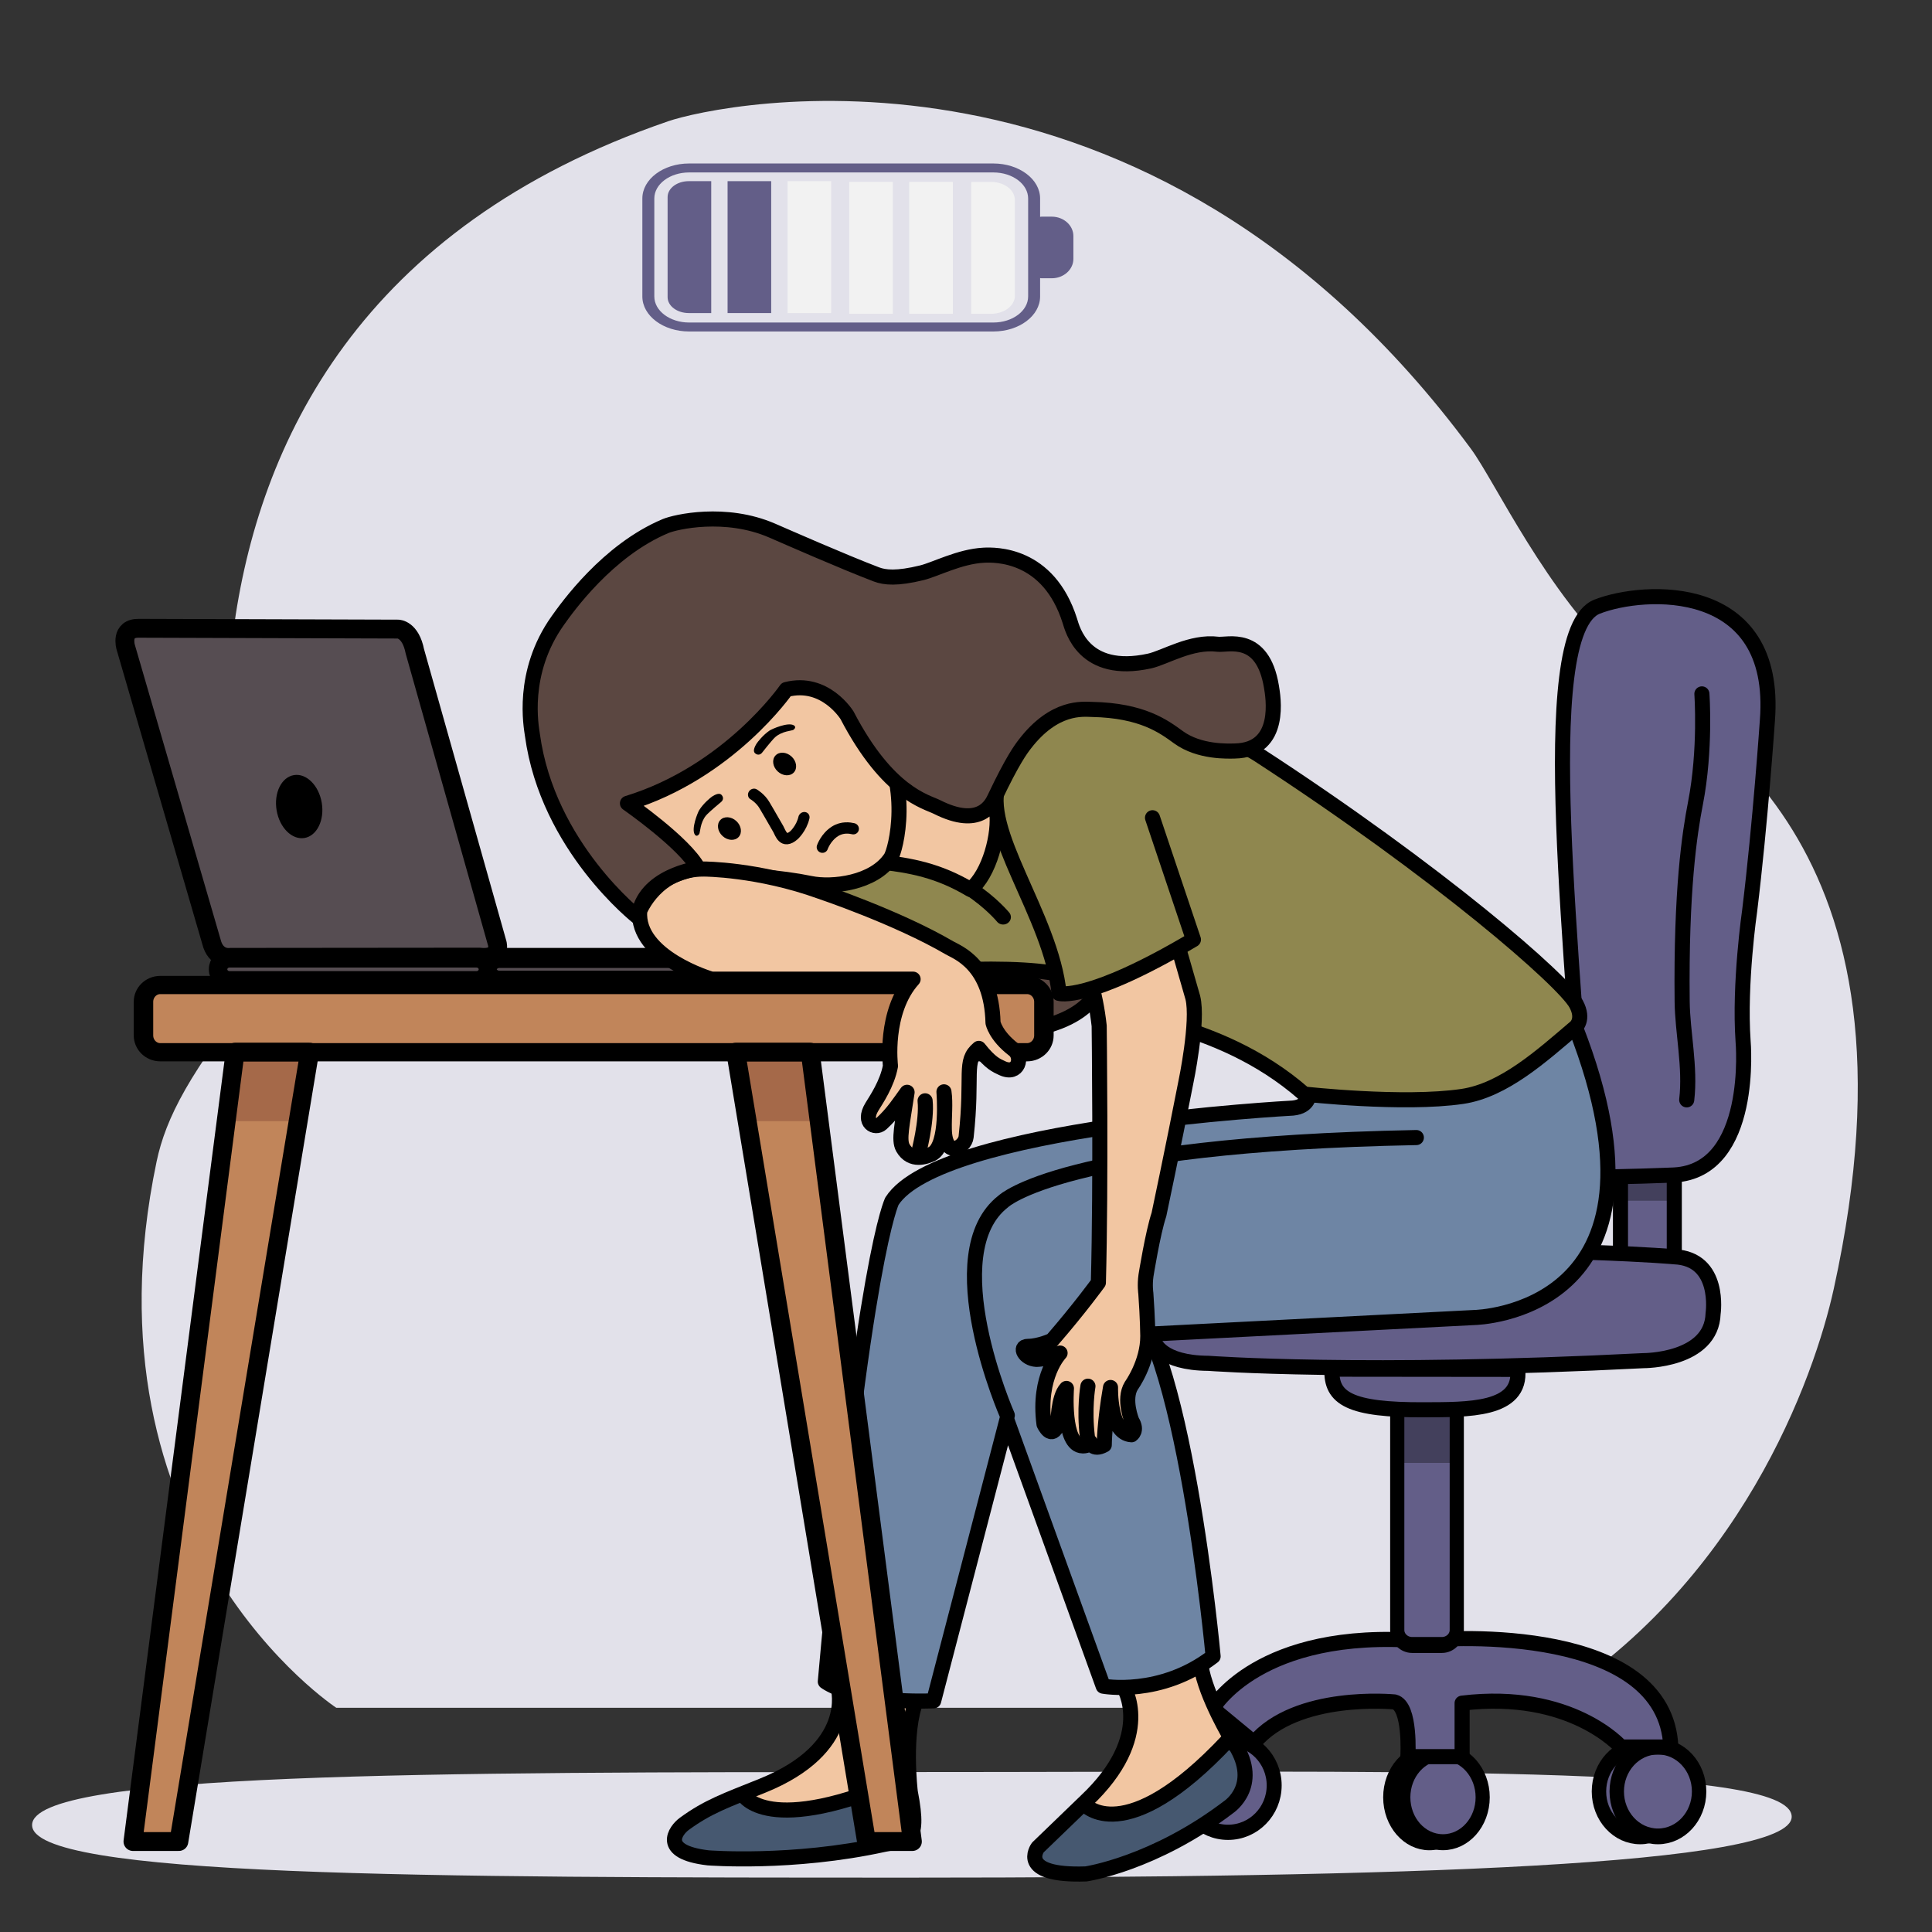 <svg xmlns="http://www.w3.org/2000/svg" xmlns:xlink="http://www.w3.org/1999/xlink" xmlns:serif="http://www.serif.com/" width="100%" height="100%" viewBox="0 0 1024 1024" xml:space="preserve" style="fill-rule:evenodd;clip-rule:evenodd;stroke-linecap:round;stroke-linejoin:round;stroke-miterlimit:1.5;"><rect x="0" y="0" width="1024" height="1024" fill="#333333" stroke="none"/>    <g>        <path d="M138.058,521.641C138.058,521.641 27.523,176.437 354.161,64.266C380.791,55.121 607.705,5.177 779.592,237.844C792.485,255.297 819.403,314.088 860.202,351.554C897.841,386.12 1024.95,442.079 971.901,683.258C961.759,729.364 922.8,840.879 815.506,905.166L178.247,905.166C178.247,905.166 41.207,815.288 83.003,615.645C87.8,592.732 100.525,567.76 138.058,521.641Z" style="fill:rgb(226,225,234);"></path>        <g transform="matrix(1.019,0,0,0.892,-17.782,107.644)">            <path d="M491.767,932.275C744.337,932.275 949.162,927.415 949.377,958.753C949.577,988.069 744.337,995 491.767,995C239.197,995 33.563,994.65 34.142,963.638C34.724,932.472 239.197,932.275 491.767,932.275Z" style="fill:rgb(226,225,234);"></path>        </g>        <g transform="matrix(0.915,0,0,0.915,91.466,83.441)">            <g transform="matrix(0.83,0,0,0.905,135.534,86.077)">                <circle cx="860.923" cy="950.791" r="28.738" style="fill:rgb(99,94,136);stroke:black;stroke-width:10.07px;"></circle>            </g>            <g transform="matrix(0.93,0,0,0.946,-189.268,43.556)">                <circle cx="860.923" cy="950.791" r="28.738" style="fill:rgb(99,94,136);stroke:black;stroke-width:9.32px;"></circle>            </g>            <g transform="matrix(0.83,0,0,0.905,145.841,86.077)">                <circle cx="860.923" cy="950.791" r="28.738" style="fill:rgb(99,94,136);stroke:black;stroke-width:10.07px;"></circle>            </g>            <g transform="matrix(0.789,0,0,0.905,48.724,89.45)">                <circle cx="860.923" cy="950.791" r="28.738" style="fill:rgb(99,94,136);stroke:black;stroke-width:10.3px;"></circle>            </g>            <g transform="matrix(0.8,0,0,0.905,47.163,89.45)">                <circle cx="860.923" cy="950.791" r="28.738" style="fill:rgb(99,94,136);stroke:black;stroke-width:10.23px;"></circle>            </g>            <g transform="matrix(1,0,0,1,-2,-1)">                <path d="M604.464,899.461C604.464,899.461 630.855,852.865 725.425,860.256C742.584,857.966 866.991,851.323 869.882,921.779L841.035,921.779C841.035,921.779 812.158,888.716 748.978,896.366L748.978,927.361L717.553,927.361C717.553,927.361 719.36,897.958 709.739,895.654C709.739,895.654 653.012,890.069 628.468,919.294L604.464,899.461Z" style="fill:rgb(99,94,136);stroke:black;stroke-width:8.74px;"></path>            </g>            <g transform="matrix(0.976,0,0,1.097,15.334,-85.737)">                <path d="M746.463,733.705C746.463,729.367 742.506,725.845 737.632,725.845L719.969,725.845C715.095,725.845 711.138,729.367 711.138,733.705L711.138,855.777C711.138,860.115 715.095,863.638 719.969,863.638L737.632,863.638C742.506,863.638 746.463,860.115 746.463,855.777L746.463,733.705Z" style="fill:rgb(99,94,136);"></path>                <clipPath id="_clip1">                    <path d="M746.463,733.705C746.463,729.367 742.506,725.845 737.632,725.845L719.969,725.845C715.095,725.845 711.138,729.367 711.138,733.705L711.138,855.777C711.138,860.115 715.095,863.638 719.969,863.638L737.632,863.638C742.506,863.638 746.463,860.115 746.463,855.777L746.463,733.705Z"></path>                </clipPath>                <g clip-path="url(#_clip1)">                    <g transform="matrix(1.024,0,0,1.739,-21.299,-546.56)">                        <rect x="707.687" y="723.021" width="49.815" height="32.616" style="fill:rgb(67,64,92);"></rect>                    </g>                </g>                <path d="M746.463,733.705C746.463,729.367 742.506,725.845 737.632,725.845L719.969,725.845C715.095,725.845 711.138,729.367 711.138,733.705L711.138,855.777C711.138,860.115 715.095,863.638 719.969,863.638L737.632,863.638C742.506,863.638 746.463,860.115 746.463,855.777L746.463,733.705Z" style="fill:none;stroke:black;stroke-width:8.42px;"></path>            </g>            <path d="M671.572,701.914C670.859,718.943 682.098,725.638 724.768,725.436C749.917,725.317 781.585,726.159 779.182,702.027L671.572,701.914Z" style="fill:rgb(99,94,136);stroke:black;stroke-width:8.74px;"></path>            <rect x="838.711" y="584.745" width="31.17" height="52.323" style="fill:rgb(99,94,136);"></rect>            <clipPath id="_clip2">                <rect x="838.711" y="584.745" width="31.17" height="52.323"></rect>            </clipPath>            <g clip-path="url(#_clip2)">                <g transform="matrix(1,0,0,1.907,122.188,-836.67)">                    <rect x="707.687" y="723.021" width="49.815" height="32.616" style="fill:rgb(67,64,92);"></rect>                </g>            </g>            <rect x="838.711" y="584.745" width="31.17" height="52.323" style="fill:none;stroke:black;stroke-width:8.74px;"></rect>            <path d="M568.916,686.375C568.916,686.375 572.511,698.339 600.018,698.521C600.018,698.521 690.253,705.232 852.037,696.973C852.037,696.973 891.517,697.156 892.364,669.67C892.364,669.67 897.074,637.953 869.882,636.807C869.882,636.807 855.618,635.452 820.899,634.228L541.73,637.242L568.916,686.375Z" style="fill:rgb(99,94,136);stroke:black;stroke-width:8.74px;"></path>            <path d="M825.19,260.211C852.201,249.628 930.077,244.888 923.818,326.066C923.818,326.066 919.753,385.71 913.538,436.386C913.538,436.386 907.398,478.414 909.74,512C909.74,512 916.456,586.801 869.882,589.421C869.882,589.421 836.871,590.797 818.112,590.602C813.639,472.2 787.482,274.986 825.19,260.211Z" style="fill:rgb(99,94,136);stroke:black;stroke-width:8.74px;"></path>            <path d="M885.872,310.75C885.872,310.75 888.215,342.93 882.151,374.068C878.749,391.543 873.746,424.342 874.439,488.899C874.631,506.858 879.323,526.972 877.079,545.914" style="fill:none;stroke:black;stroke-width:8.74px;"></path>        </g>        <g transform="matrix(0.915,0,0,0.915,91.466,93.441)">            <path d="M550.799,874.912C550.799,874.912 569.28,903.251 529.121,941.141L501.19,968.084C501.19,968.084 488.952,984.719 529.066,983.365C529.066,983.365 568.423,977.655 611.726,944.643C611.726,944.643 631.816,931.46 613.68,905.733C613.68,905.733 598.481,880.623 595.703,862.794L550.799,874.912Z" style="fill:rgb(242,198,162);"></path>            <clipPath id="_clip3">                <path d="M550.799,874.912C550.799,874.912 569.28,903.251 529.121,941.141L501.19,968.084C501.19,968.084 488.952,984.719 529.066,983.365C529.066,983.365 568.423,977.655 611.726,944.643C611.726,944.643 631.816,931.46 613.68,905.733C613.68,905.733 598.481,880.623 595.703,862.794L550.799,874.912Z"></path>            </clipPath>            <g clip-path="url(#_clip3)">                <path d="M528.234,943.102C528.234,943.102 551.291,969.999 611.251,906.091L626.525,915.519L629.89,951.532L602.468,969.803L532.959,993.17L495.791,986.557L492.223,957.433L528.234,943.102Z" style="fill:rgb(70,88,112);stroke:black;stroke-width:8.74px;"></path>            </g>            <path d="M550.799,874.912C550.799,874.912 569.28,903.251 529.121,941.141L501.19,968.084C501.19,968.084 488.952,984.719 529.066,983.365C529.066,983.365 568.423,977.655 611.726,944.643C611.726,944.643 631.816,931.46 613.68,905.733C613.68,905.733 598.481,880.623 595.703,862.794L550.799,874.912Z" style="fill:none;stroke:black;stroke-width:8.74px;"></path>            <g transform="matrix(0.927,0.376,-0.376,0.927,203.189,-141.407)">                <path d="M551.203,873.822C551.203,873.822 573.544,902.153 531.563,942.7C515.287,958.42 506.947,965.674 498.071,980.056C494.884,985.22 490.566,1000.73 518.255,993.085C518.255,993.085 564.845,978.374 609.718,947.596C620.405,940.267 630.175,940.933 612.394,913.711C612.394,913.711 595.574,883.244 595.703,862.794L551.203,873.822Z" style="fill:rgb(242,198,162);"></path>                <clipPath id="_clip4">                    <path d="M551.203,873.822C551.203,873.822 573.544,902.153 531.563,942.7C515.287,958.42 506.947,965.674 498.071,980.056C494.884,985.22 490.566,1000.73 518.255,993.085C518.255,993.085 564.845,978.374 609.718,947.596C620.405,940.267 630.175,940.933 612.394,913.711C612.394,913.711 595.574,883.244 595.703,862.794L551.203,873.822Z"></path>                </clipPath>                <g clip-path="url(#_clip4)">                    <g transform="matrix(0.927,-0.376,0.376,0.927,-135.051,207.469)">                        <path d="M330.216,936.592C330.216,936.592 343.824,962.343 425.043,926.544L430.578,936.336L432.294,976.96L291.054,978.266L273.031,945.65L330.216,936.592Z" style="fill:rgb(70,88,112);stroke:black;stroke-width:8.74px;"></path>                    </g>                </g>                <path d="M551.203,873.822C551.203,873.822 573.544,902.153 531.563,942.7C515.287,958.42 506.947,965.674 498.071,980.056C494.884,985.22 490.566,1000.73 518.255,993.085C518.255,993.085 564.845,978.374 609.718,947.596C620.405,940.267 630.175,940.933 612.394,913.711C612.394,913.711 595.574,883.244 595.703,862.794L551.203,873.822Z" style="fill:none;stroke:black;stroke-width:8.74px;"></path>            </g>            <path d="M658.17,531.912C658.17,531.912 658.497,538.795 648.897,539.74C648.897,539.74 444.391,550.46 416.722,593.637C416.722,593.637 400.088,625.936 378.11,871.957C378.11,871.957 394.537,884.735 440.874,883.103L483.272,720.318L539.079,874.612C539.079,874.612 572.235,880.792 602.743,857.332C602.743,857.332 585.359,667.439 549.139,646.492L566.249,670.665L754.15,661.054C754.15,661.054 877.441,658.999 812.613,492.891C791.886,507.838 770.908,522.324 747.294,531.952C714.368,534.165 690.064,533.303 658.17,531.912Z" style="fill:rgb(110,133,164);stroke:black;stroke-width:8.74px;"></path>            <path d="M483.527,717.691C483.527,717.691 442.229,623.872 481.323,593.71C481.323,593.71 515.62,560.72 720.472,556.819" style="fill:none;stroke:black;stroke-width:8.74px;"></path>        </g>        <g transform="matrix(1,0,0,1,25.45,-1.049)">            <path d="M554.874,528.303C554.874,528.303 542.985,554.414 477.078,546.982L432.063,474.516L461.675,444.752L531.608,456.853L554.874,528.303Z" style="fill:rgb(91,71,65);stroke:black;stroke-width:8px;"></path>        </g>        <g transform="matrix(0.915,0,0,0.915,41.466,83.441)">            <g transform="matrix(1,0,0,0.936,0,30.72)">                <path d="M559.371,489.735C559.371,483.993 555.008,479.332 549.634,479.332L47.529,479.332C42.155,479.332 37.792,483.993 37.792,489.735L37.792,510.543C37.792,516.285 42.155,520.947 47.529,520.947L549.634,520.947C555.008,520.947 559.371,516.285 559.371,510.543L559.371,489.735Z" style="fill:rgb(193,133,90);stroke:black;stroke-width:11.28px;"></path>            </g>            <path d="M90.871,518.28L31.7,975.52L58.283,975.52L134.019,518.28L90.871,518.28Z" style="fill:rgb(193,133,90);"></path>            <clipPath id="_clip5">                <path d="M90.871,518.28L31.7,975.52L58.283,975.52L134.019,518.28L90.871,518.28Z"></path>            </clipPath>            <g clip-path="url(#_clip5)">                <rect x="71.069" y="513.178" width="71.941" height="45.046" style="fill:rgb(165,105,73);"></rect>            </g>            <path d="M90.871,518.28L31.7,975.52L58.283,975.52L134.019,518.28L90.871,518.28Z" style="fill:none;stroke:black;stroke-width:10.93px;"></path>            <g transform="matrix(-1,0,0,1,514.887,0)">                <path d="M90.871,518.28L31.7,975.52L58.283,975.52L134.019,518.28L90.871,518.28Z" style="fill:rgb(193,133,90);"></path>                <clipPath id="_clip6">                    <path d="M90.871,518.28L31.7,975.52L58.283,975.52L134.019,518.28L90.871,518.28Z"></path>                </clipPath>                <g clip-path="url(#_clip6)">                    <g transform="matrix(-1,0,0,1,220.997,0)">                        <rect x="71.069" y="513.178" width="71.941" height="45.046" style="fill:rgb(165,105,73);"></rect>                    </g>                </g>                <path d="M90.871,518.28L31.7,975.52L58.283,975.52L134.019,518.28L90.871,518.28Z" style="fill:none;stroke:black;stroke-width:10.93px;"></path>            </g>        </g>        <g transform="matrix(0.915,0,0,0.915,-40.898,83.441)">            <g transform="matrix(0.999,0,0,1.04,-1.161,-18.897)">                <path d="M328.825,470.383C328.825,466.883 325.867,464.041 322.224,464.041L178.954,464.041C175.311,464.041 172.354,466.883 172.354,470.383C172.354,473.884 175.311,476.725 178.954,476.725L322.224,476.725C325.867,476.725 328.825,473.884 328.825,470.383Z" style="fill:rgb(86,77,82);stroke:black;stroke-width:10.72px;"></path>            </g>            <g transform="matrix(0.916,0,0,1.04,169.485,-18.897)">                <path d="M328.825,470.383C328.825,466.883 325.598,464.041 321.625,464.041L179.554,464.041C175.58,464.041 172.354,466.883 172.354,470.383C172.354,473.884 175.58,476.725 179.554,476.725L321.625,476.725C325.598,476.725 328.825,473.884 328.825,470.383Z" style="fill:rgb(86,77,82);stroke:black;stroke-width:11.15px;"></path>            </g>            <path d="M167.676,456.035L117.504,283.638C117.504,283.638 114.144,272.522 125.227,272.746L275.327,273.215C275.327,273.215 282.476,273.257 285.004,286.104L332.745,455.317C332.745,455.317 335.409,464.799 322.296,463.232L178.069,463.364C178.069,463.364 170.736,464.655 167.676,456.035Z" style="fill:rgb(86,77,82);stroke:black;stroke-width:10.93px;"></path>            <g transform="matrix(1.061,-0.18,0.187,1.105,-83.96,-0.771)">                <ellipse cx="218.239" cy="376.525" rx="12.317" ry="16.479"></ellipse>            </g>        </g>        <g transform="matrix(0.915,0,0,0.915,91.466,83.441)">            <g transform="matrix(1,0,0,1,0,10.927)">                <path d="M628.494,334.738C604.495,319.142 483.14,280.394 483.14,280.394L299.684,378.159L355.88,406.421L426.466,461.149C499.912,455.984 533.418,461.481 537.954,476.363C541.588,488.285 603.608,486.182 655.528,531.62C655.528,531.62 712.848,538.066 747.112,532.988C771.142,529.427 793.095,509.515 812.613,492.891C812.613,492.891 817.972,488.6 813.023,479.436C805.783,466.029 733.795,403.172 628.494,334.738Z" style="fill:rgb(143,135,79);stroke:black;stroke-width:8.74px;"></path>            </g>            <g transform="matrix(1,0,0,1,10.027,-5.845)">                <path d="M518.984,473.952C518.984,473.952 524.517,488.849 526.716,508.866C526.716,508.866 527.837,598.311 526.254,657.632C526.254,657.632 515.338,672.7 499.402,691.06C499.402,691.06 492.07,694.519 485.422,694.544C479.864,694.565 483.609,701.74 490.353,702.08C490.353,702.08 496.781,702.156 504.069,698.42C504.069,698.42 491.051,711.694 494.762,739.609C494.762,739.609 499.196,749.501 502.84,739.583C502.84,739.583 502.826,724.023 507.752,718.914C507.752,718.914 505.319,751.986 517.11,752.193C517.11,752.193 521.099,752.435 521.357,749.804C521.357,749.804 522.882,755.437 529.666,751.642C529.666,751.642 529.682,739.045 533.287,718.364C533.287,718.364 532.496,745.023 545.459,745.751C545.459,745.751 549.095,743.372 545.689,737.82C545.689,737.82 540.452,725.231 545.331,717.34C545.331,717.34 554.937,704.097 554.885,688.535C554.885,688.535 554.809,678.507 553.74,663.815C553.74,663.815 553.024,659.084 553.835,653.474C553.835,653.474 557.815,628.624 561.332,618.202C561.332,618.202 569.462,579.898 576.925,541.621C576.925,541.621 584.364,506.252 580.948,492.5L569.978,454.351L518.984,473.952Z" style="fill:rgb(242,198,162);"></path>                <clipPath id="_clip7">                    <path d="M518.984,473.952C518.984,473.952 524.517,488.849 526.716,508.866C526.716,508.866 527.837,598.311 526.254,657.632C526.254,657.632 515.338,672.7 499.402,691.06C499.402,691.06 492.07,694.519 485.422,694.544C479.864,694.565 483.609,701.74 490.353,702.08C490.353,702.08 496.781,702.156 504.069,698.42C504.069,698.42 491.051,711.694 494.762,739.609C494.762,739.609 499.196,749.501 502.84,739.583C502.84,739.583 502.826,724.023 507.752,718.914C507.752,718.914 505.319,751.986 517.11,752.193C517.11,752.193 521.099,752.435 521.357,749.804C521.357,749.804 522.882,755.437 529.666,751.642C529.666,751.642 529.682,739.045 533.287,718.364C533.287,718.364 532.496,745.023 545.459,745.751C545.459,745.751 549.095,743.372 545.689,737.82C545.689,737.82 540.452,725.231 545.331,717.34C545.331,717.34 554.937,704.097 554.885,688.535C554.885,688.535 554.809,678.507 553.74,663.815C553.74,663.815 553.024,659.084 553.835,653.474C553.835,653.474 557.815,628.624 561.332,618.202C561.332,618.202 569.462,579.898 576.925,541.621C576.925,541.621 584.364,506.252 580.948,492.5L569.978,454.351L518.984,473.952Z"></path>                </clipPath>                <g clip-path="url(#_clip7)">                    <path d="M520.207,717.609C520.207,717.609 517.859,730.736 519.918,747.266" style="fill:none;stroke:black;stroke-width:8.74px;"></path>                </g>                <path d="M518.984,473.952C518.984,473.952 524.517,488.849 526.716,508.866C526.716,508.866 527.837,598.311 526.254,657.632C526.254,657.632 515.338,672.7 499.402,691.06C499.402,691.06 492.07,694.519 485.422,694.544C479.864,694.565 483.609,701.74 490.353,702.08C490.353,702.08 496.781,702.156 504.069,698.42C504.069,698.42 491.051,711.694 494.762,739.609C494.762,739.609 499.196,749.501 502.84,739.583C502.84,739.583 502.826,724.023 507.752,718.914C507.752,718.914 505.319,751.986 517.11,752.193C517.11,752.193 521.099,752.435 521.357,749.804C521.357,749.804 522.882,755.437 529.666,751.642C529.666,751.642 529.682,739.045 533.287,718.364C533.287,718.364 532.496,745.023 545.459,745.751C545.459,745.751 549.095,743.372 545.689,737.82C545.689,737.82 540.452,725.231 545.331,717.34C545.331,717.34 554.937,704.097 554.885,688.535C554.885,688.535 554.809,678.507 553.74,663.815C553.74,663.815 553.024,659.084 553.835,653.474C553.835,653.474 557.815,628.624 561.332,618.202C561.332,618.202 569.462,579.898 576.925,541.621C576.925,541.621 584.364,506.252 580.948,492.5L569.978,454.351L518.984,473.952Z" style="fill:none;stroke:black;stroke-width:8.74px;"></path>            </g>            <g transform="matrix(0.572,-0.666,0.666,0.572,-129.679,653.909)">                <g transform="matrix(0.995,-0.098,0.098,0.995,-46.725,120.354)">                    <path d="M639.206,225.015C639.206,225.015 665.284,186.473 695.592,196.848L711.946,271.108C701.285,281.211 675.336,291.095 659.793,286.55C657.948,262.362 650.679,245.686 639.206,225.015Z" style="fill:rgb(242,198,162);stroke:black;stroke-width:9.95px;"></path>                </g>                <g transform="matrix(2.428,2.579,-2.458,2.314,494.53,-2046.88)">                    <path d="M524.411,459.609C524.411,459.609 522.343,456.681 518.423,453.696" style="fill:none;stroke:black;stroke-width:2.88px;"></path>                </g>                <g transform="matrix(0.999,0.035,-0.035,0.999,11.887,0.568)">                    <path d="M704.776,146.84C693.878,112.981 550.055,86.5 529.732,109.467C528.056,111.361 505.165,147.637 505.224,158.714C505.224,158.714 548.742,203.847 569.11,237.885C576.623,250.439 597.643,268.625 617.487,265.404C623.526,264.424 662.722,243.293 672.54,201.594C672.54,201.594 712.328,170.3 704.776,146.84Z" style="fill:rgb(242,198,162);stroke:black;stroke-width:9.95px;"></path>                </g>                <g transform="matrix(0.503,-0.005,-0.005,-0.51,305.405,370.03)">                    <path d="M578.766,232.564C578.766,232.564 591.609,237.485 605.178,233.33C616.325,229.916 621.406,221.234 623.405,217.364" style="fill:none;stroke:black;stroke-width:14.74px;"></path>                </g>                <g transform="matrix(1.404,0.049,-0.024,0.69,-234.366,46.832)">                    <ellipse cx="611.994" cy="169.66" rx="4.778" ry="11.937"></ellipse>                </g>                <g transform="matrix(1.404,0.049,-0.024,0.69,-290.406,46.953)">                    <ellipse cx="611.994" cy="169.66" rx="4.778" ry="11.937"></ellipse>                </g>                <g transform="matrix(0.707,0.025,-0.023,0.656,191.155,72.368)">                    <path d="M572.565,159.609C572.565,159.609 574.216,167.363 571.917,175.208C571.917,175.208 568.007,189.225 564.327,201.581C563.111,205.665 557.141,215.876 570.149,217.313C570.149,217.313 579.473,218.19 588.343,212.699" style="fill:none;stroke:black;stroke-width:10.94px;"></path>                </g>                <g transform="matrix(-1,0.028,0.024,0.854,1173.83,42.705)">                    <path d="M535.673,147.416C536.794,147.108 540.882,141.248 547.042,140.038C548.272,139.796 551.944,139.592 560.417,139.73C562.227,139.759 563.662,138.391 563.632,135.993C563.619,134.925 563.286,132.873 558.318,132.045C557.032,131.831 550.931,131.665 545.939,133.47C544.236,134.086 533.741,140.334 533.212,145.545C533.162,146.034 533.058,148.134 535.673,147.416Z"></path>                </g>                <g transform="matrix(0.989,0.15,-0.129,0.847,38.296,-23.996)">                    <path d="M535.673,147.416C536.794,147.108 540.882,141.248 547.042,140.038C548.272,139.796 551.944,139.592 560.417,139.73C562.227,139.759 563.662,138.391 563.632,135.993C563.619,134.925 563.286,132.873 558.318,132.045C557.032,131.831 550.931,131.665 545.939,133.47C544.236,134.086 533.741,140.334 533.212,145.545C533.162,146.034 533.058,148.134 535.673,147.416Z"></path>                </g>                <g transform="matrix(0.705,-0.282,0.26,0.65,139.08,253.299)">                    <path d="M684.299,192.452C684.224,191.864 684.343,170.214 696.15,167.29C697.151,167.042 700.96,166.253 702.792,167.545C703.915,168.338 704.533,170.087 702.485,170.698C699.556,171.571 694.028,171.421 691.664,177.962C691.664,177.962 697.512,177.155 697.683,181.361C697.782,183.821 697.361,185.652 696.973,187.339C696.73,188.397 696.28,189.096 695.113,188.993C694.592,188.947 694.469,187.643 694.503,186.953C694.553,185.955 695.043,181.501 692.274,181.311C691.355,181.247 689.397,181.065 688.579,189.521C688.49,190.444 688.197,194.647 685.909,194.488C685.473,194.458 684.571,194.58 684.299,192.452Z"></path>                </g>            </g>            <g transform="matrix(1,0,0,1,0,10.927)">                <path d="M475.627,353.802C477.871,379.3 509.543,441.938 513.51,473.32C513.51,473.32 536.448,476.528 597.88,440.109L569.053,349.945L475.627,353.802Z" style="fill:rgb(143,135,79);"></path>            </g>            <g transform="matrix(1,0,0,1,0,10.927)">                <path d="M478.941,350.535C467.69,378.184 509.101,428.354 513.51,473.32C513.51,473.32 529.905,478.556 591.337,442.137L567.633,371.561" style="fill:none;stroke:black;stroke-width:8.74px;"></path>            </g>            <g transform="matrix(1.093,0,0,1.093,-63.188,-100.028)">                <path d="M305.371,490.838C305.371,490.838 314.251,468.439 339.447,468.646C339.447,468.646 368.073,468.624 401.119,480.55C401.119,480.55 441.761,494.167 469.579,510.436C473.634,512.808 491.86,519.094 492.624,550.11C492.624,550.11 493.881,556.916 503.6,564.352C508.716,568.267 506.003,578.149 497.493,574.172C494.394,572.724 491.329,571.59 485.096,563.696C476.817,570.569 482.065,577.107 478.361,610.628C477.744,616.214 467.191,622.51 466.813,606.723C466.646,599.723 467.512,592.932 466.625,586.727C466.625,586.727 469.072,615.265 460.328,619.595C457.176,621.156 449.249,624.012 444.887,616.438C442.473,612.246 444.522,604.069 447.076,586.961C443.022,592.529 439.696,597.872 433.49,603.586C430.298,606.524 423.241,603.232 428.415,594.704C430.656,591.01 436.569,582.419 438.277,572.988C438.277,572.988 434.68,544.316 450.267,527.017L343.472,527.017C343.472,527.017 303.454,515.327 305.371,490.838Z" style="fill:rgb(242,198,162);"></path>                <clipPath id="_clip8">                    <path d="M305.371,490.838C305.371,490.838 314.251,468.439 339.447,468.646C339.447,468.646 368.073,468.624 401.119,480.55C401.119,480.55 441.761,494.167 469.579,510.436C473.634,512.808 491.86,519.094 492.624,550.11C492.624,550.11 493.881,556.916 503.6,564.352C508.716,568.267 506.003,578.149 497.493,574.172C494.394,572.724 491.329,571.59 485.096,563.696C476.817,570.569 482.065,577.107 478.361,610.628C477.744,616.214 467.191,622.51 466.813,606.723C466.646,599.723 467.512,592.932 466.625,586.727C466.625,586.727 469.072,615.265 460.328,619.595C457.176,621.156 449.249,624.012 444.887,616.438C442.473,612.246 444.522,604.069 447.076,586.961C443.022,592.529 439.696,597.872 433.49,603.586C430.298,606.524 423.241,603.232 428.415,594.704C430.656,591.01 436.569,582.419 438.277,572.988C438.277,572.988 434.68,544.316 450.267,527.017L343.472,527.017C343.472,527.017 303.454,515.327 305.371,490.838Z"></path>                </clipPath>                <g clip-path="url(#_clip8)">                    <path d="M453.128,619.324C453.128,619.324 457.746,602.126 456.63,591.483" style="fill:none;stroke:black;stroke-width:8px;"></path>                </g>                <path d="M305.371,490.838C305.371,490.838 314.251,468.439 339.447,468.646C339.447,468.646 368.073,468.624 401.119,480.55C401.119,480.55 441.761,494.167 469.579,510.436C473.634,512.808 491.86,519.094 492.624,550.11C492.624,550.11 493.881,556.916 503.6,564.352C508.716,568.267 506.003,578.149 497.493,574.172C494.394,572.724 491.329,571.59 485.096,563.696C476.817,570.569 482.065,577.107 478.361,610.628C477.744,616.214 467.191,622.51 466.813,606.723C466.646,599.723 467.512,592.932 466.625,586.727C466.625,586.727 469.072,615.265 460.328,619.595C457.176,621.156 449.249,624.012 444.887,616.438C442.473,612.246 444.522,604.069 447.076,586.961C443.022,592.529 439.696,597.872 433.49,603.586C430.298,606.524 423.241,603.232 428.415,594.704C430.656,591.01 436.569,582.419 438.277,572.988C438.277,572.988 434.68,544.316 450.267,527.017L343.472,527.017C343.472,527.017 303.454,515.327 305.371,490.838Z" style="fill:none;stroke:black;stroke-width:8px;"></path>            </g>            <g transform="matrix(1.092,-0.045,0.045,1.092,-88.241,-44.721)">                <path d="M341.872,432.207C341.872,432.207 312.291,434.799 308.994,456.841C308.994,456.841 262.516,417.489 256.929,357.807C256.546,353.717 252.039,324.769 272.835,297.913C277.953,291.303 300.668,261.825 332.014,250.181C337.327,248.208 364.024,243.123 388.405,254.923C395.816,258.51 425.438,273.023 442.616,280.383C446.951,282.24 453.391,283.19 466.693,280.504C473.955,279.037 487.061,272.694 499.77,272.558C505.707,272.495 534.155,272.863 544.036,309.201C545.179,313.404 550.052,338.38 585.271,332.218C593.569,330.766 607.775,322.457 621.87,324.813C626.959,325.664 645.782,319.909 649.336,348.362C649.946,353.237 654.062,382.339 628.467,381.718C625.191,381.639 609.815,381.777 599.013,373.212C591.522,367.273 580.528,358.21 553.779,356.577C548.953,356.283 534.085,353.74 517.59,373.37C515.273,376.127 510.588,381.858 500.364,401.332C498.592,404.708 491.916,417.279 469.658,404.892C463.975,401.729 443.883,396.726 423.988,354.357C423.988,354.357 413.178,334.915 392.344,339.382C392.344,339.382 360.316,381.914 305.779,396.175C305.779,396.175 335.385,418.584 341.872,432.207Z" style="fill:rgb(91,71,65);stroke:black;stroke-width:8px;"></path>            </g>        </g>        <g transform="matrix(1.91092e-17,0.312,-0.312,1.91092e-17,621.288,11.559)">            <g transform="matrix(0.749,-1.2326e-32,1.84889e-32,1,96.16,0)">                <path d="M272.32,244.724C239.759,244.724 213.269,271.215 213.269,303.776L213.269,820.715C213.269,853.276 239.759,879.767 272.32,879.767L494.6,879.767C527.161,879.767 553.651,853.276 553.651,820.715L553.651,303.776C553.651,271.215 527.161,244.724 494.6,244.724L272.32,244.724ZM494.6,900.088L272.32,900.088C228.554,900.088 192.947,864.482 192.947,820.715L192.947,303.776C192.947,260.01 228.554,224.402 272.32,224.402L494.6,224.402C538.367,224.402 573.973,260.01 573.973,303.776L573.973,820.715C573.973,864.482 538.367,900.088 494.6,900.088Z" style="fill:rgb(99,94,136);fill-rule:nonzero;"></path>            </g>            <g transform="matrix(0.899,-1.2326e-32,6.16298e-33,1,38.608,0)">                <path d="M424.424,239.006L342.496,239.006C333.009,239.006 325.247,231.244 325.247,221.757L325.247,204.509C325.247,184.35 341.74,167.856 361.899,167.856L405.021,167.856C425.18,167.856 441.674,184.35 441.674,204.509L441.674,221.757C441.674,231.244 433.911,239.006 424.424,239.006Z" style="fill:rgb(99,94,136);fill-rule:nonzero;"></path>            </g>            <g transform="matrix(0.749,-1.2326e-32,1.84889e-32,1,96.16,0)">                <path d="M496.188,857.188L269.039,857.188C249.149,857.188 233.025,841.064 233.025,821.174L233.025,783.09L532.201,783.09L532.201,821.174C532.201,841.064 516.078,857.188 496.188,857.188Z" style="fill:rgb(99,94,136);fill-rule:nonzero;"></path>            </g>            <g transform="matrix(0.749,-1.2326e-32,1.84889e-32,1,96.16,0)">                <rect x="233.025" y="681.206" width="299.176" height="74.098" style="fill:rgb(99,94,136);fill-rule:nonzero;"></rect>            </g>            <g transform="matrix(0.749,-1.2326e-32,1.84889e-32,1,96.16,0)">                <rect x="233.025" y="579.322" width="299.176" height="74.098" style="fill:rgb(242,242,242);fill-rule:nonzero;"></rect>            </g>            <g transform="matrix(0.749,-1.2326e-32,1.84889e-32,1,96.16,0)">                <rect x="234.719" y="474.544" width="299.176" height="74.098" style="fill:rgb(242,242,242);fill-rule:nonzero;"></rect>            </g>            <g transform="matrix(0.749,-1.2326e-32,1.84889e-32,1,96.16,0)">                <rect x="234.719" y="372.66" width="299.176" height="74.098" style="fill:rgb(242,242,242);fill-rule:nonzero;"></rect>            </g>            <g transform="matrix(0.749,-1.2326e-32,1.84889e-32,1,96.16,0)">                <path d="M533.895,341.4L234.719,341.4L234.719,307.89C234.719,285.474 252.89,267.303 275.305,267.303L493.308,267.303C515.724,267.303 533.895,285.474 533.895,307.89L533.895,341.4Z" style="fill:rgb(242,242,242);fill-rule:nonzero;"></path>            </g>        </g>    </g></svg>
